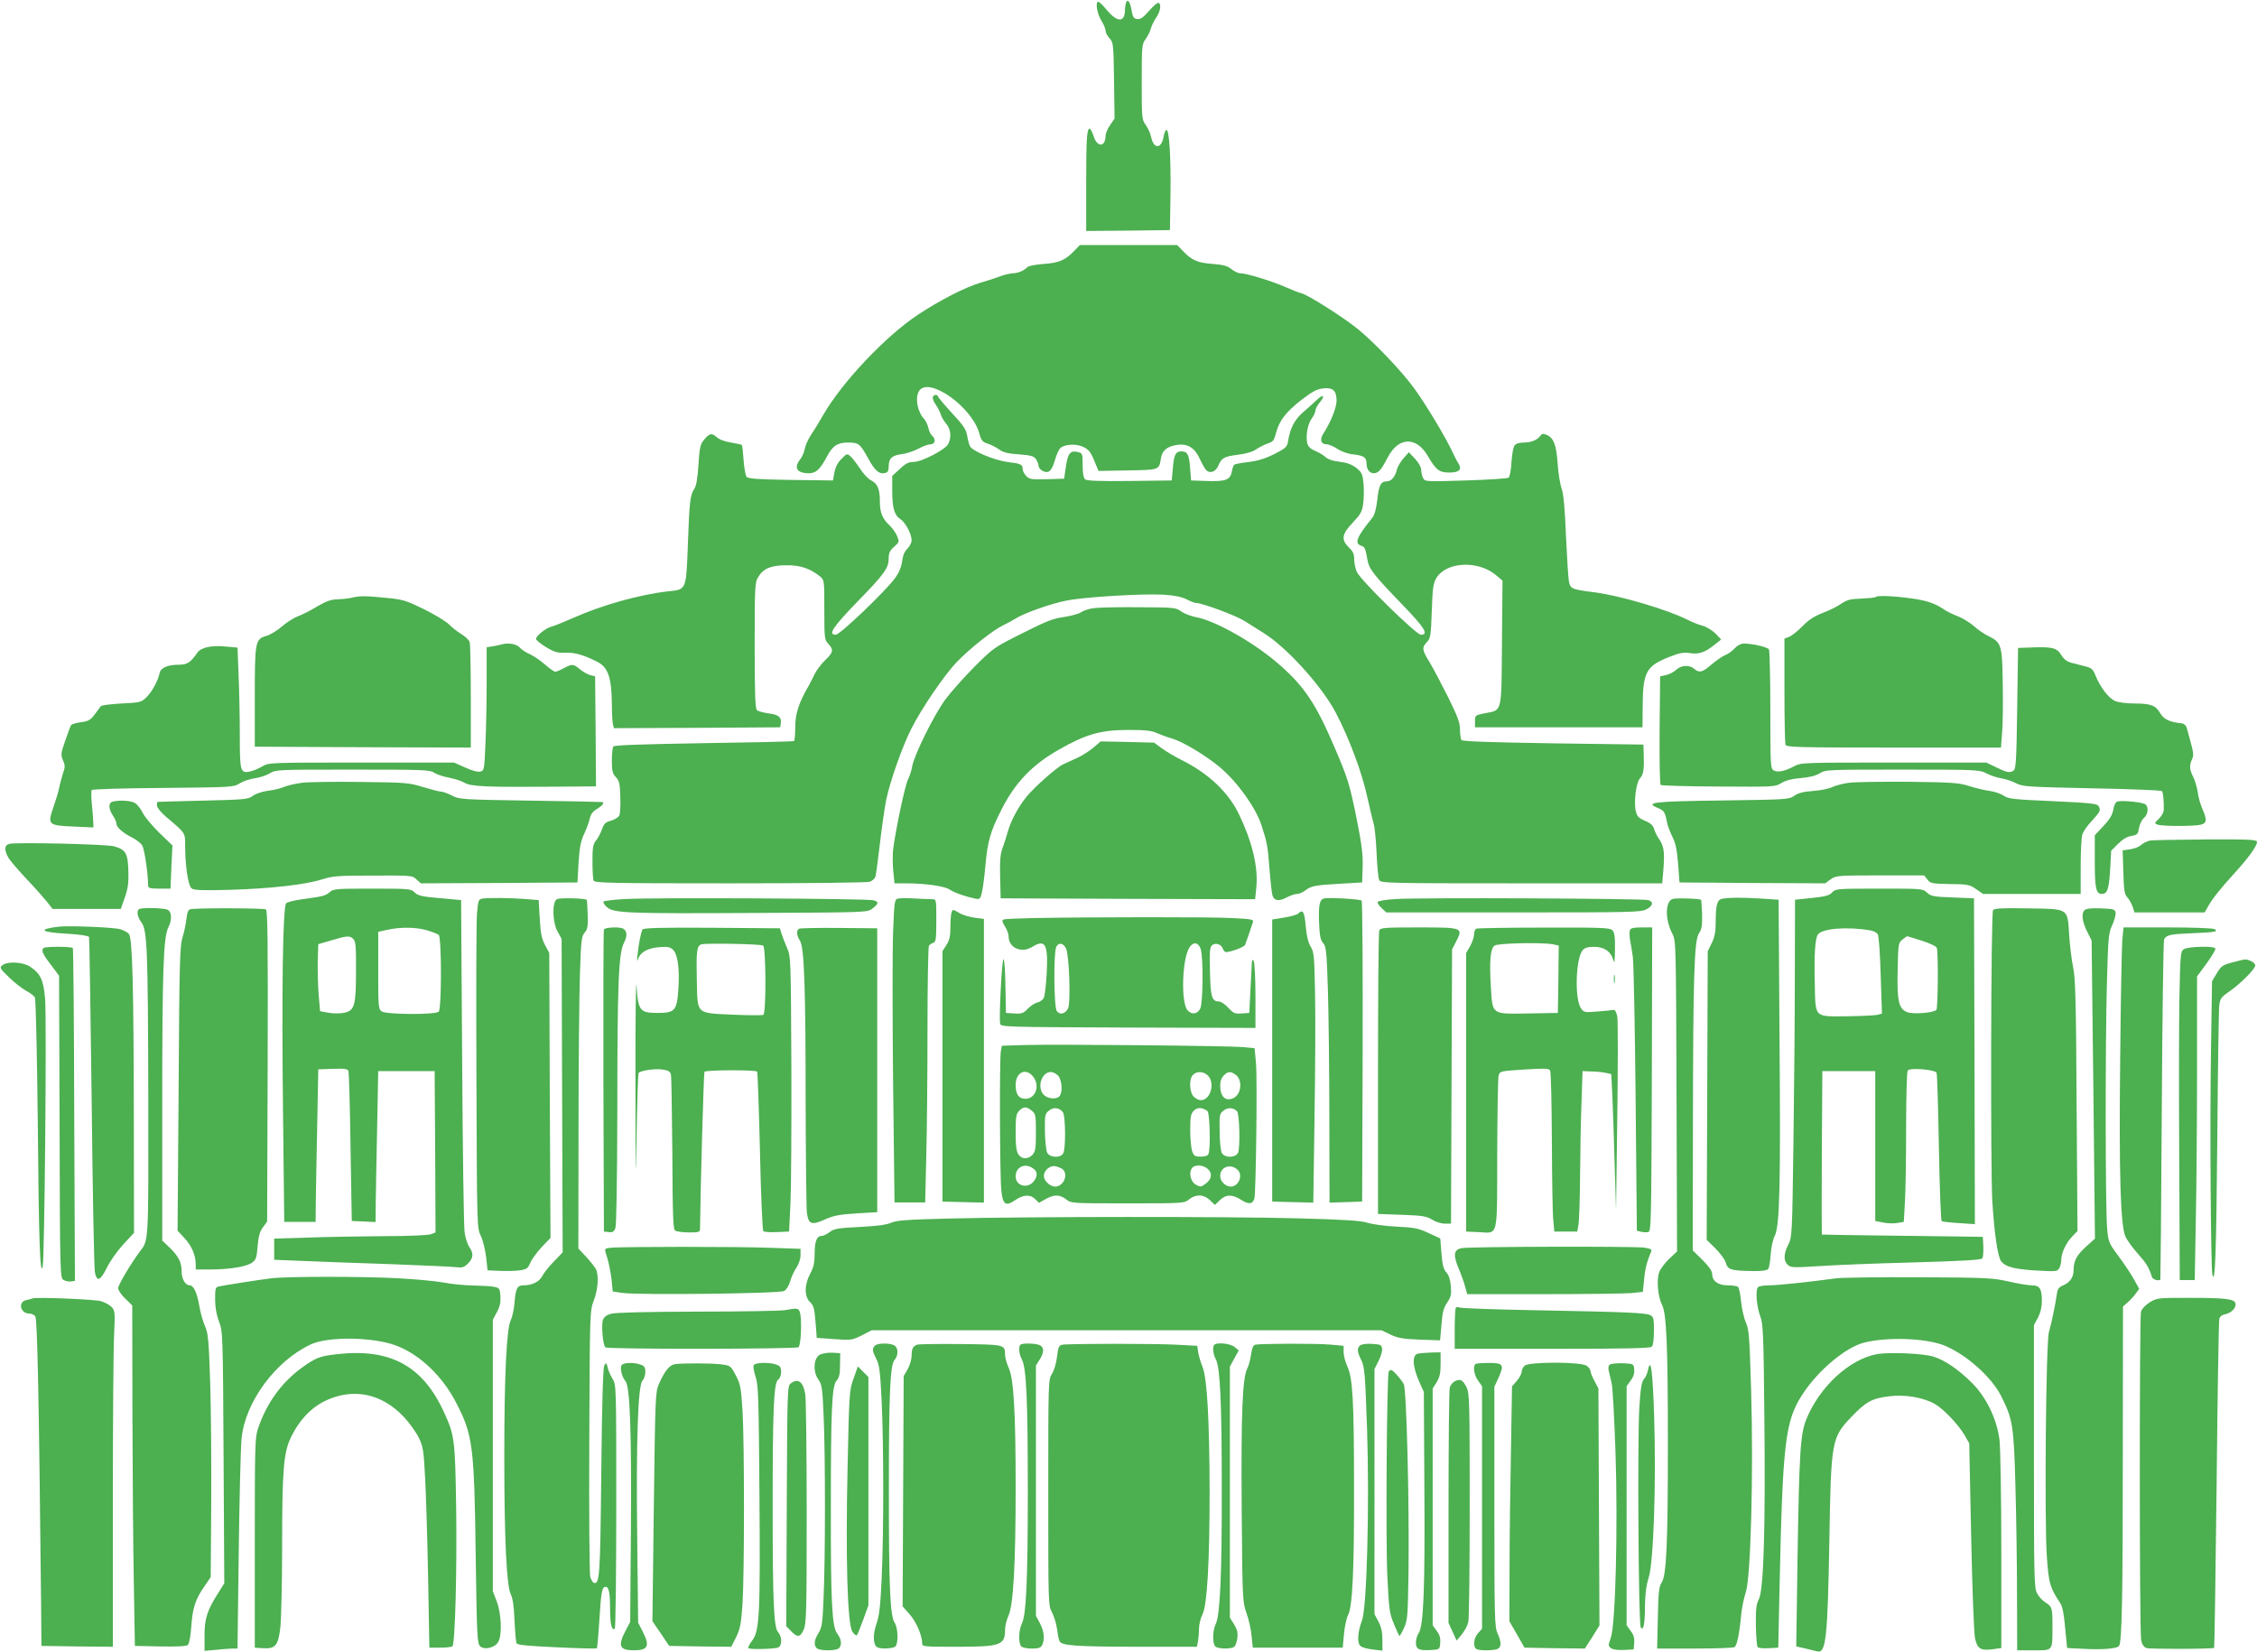 <?xml version="1.0" standalone="no"?>
<!DOCTYPE svg PUBLIC "-//W3C//DTD SVG 20010904//EN"
 "http://www.w3.org/TR/2001/REC-SVG-20010904/DTD/svg10.dtd">
<svg version="1.0" xmlns="http://www.w3.org/2000/svg"
 width="1280pt" height="937pt" viewBox="0 0 1280 937"
 preserveAspectRatio="xMidYMid meet">
<g transform="translate(0,937) scale(0.1,-0.1)"
fill="#4caf50" stroke="none">
<path d="M6386 9355 c-3 -9 -6 -27 -6 -40 0 -72 -42 -74 -100 -5 -23 28 -46
50 -51 50 -18 0 -8 -66 16 -105 14 -22 25 -49 25 -59 0 -11 10 -30 23 -44 21
-23 22 -31 25 -239 l3 -215 -25 -37 c-14 -20 -26 -48 -26 -62 -1 -64 -48 -66
-68 -1 -8 23 -17 42 -22 42 -16 0 -20 -53 -20 -313 l0 -267 238 2 237 3 3 200
c3 216 -7 371 -23 368 -5 -1 -13 -18 -16 -38 -12 -71 -56 -72 -71 -1 -4 20
-18 50 -30 67 -22 30 -23 38 -23 244 0 204 1 215 22 243 12 17 25 43 29 58 4
16 18 45 31 64 24 36 30 74 14 84 -5 4 -29 -17 -54 -45 -34 -39 -50 -50 -68
-47 -19 2 -25 11 -31 47 -9 51 -22 70 -32 46z"/>
<path d="M6094 7949 c-52 -55 -88 -70 -175 -76 -44 -3 -86 -11 -92 -18 -21
-21 -55 -35 -84 -35 -15 -1 -46 -8 -68 -16 -22 -9 -74 -26 -116 -38 -85 -25
-231 -100 -353 -181 -183 -121 -430 -382 -537 -568 -23 -40 -54 -91 -70 -114
-15 -23 -31 -58 -35 -78 -3 -19 -15 -46 -25 -59 -39 -49 -20 -80 48 -80 41 0
63 21 102 93 33 63 60 81 121 81 59 0 68 -7 112 -87 40 -74 65 -95 100 -85 13
3 18 14 18 36 0 46 18 63 73 70 26 3 69 17 95 31 26 14 57 25 69 25 27 0 32
30 9 49 -8 7 -18 27 -21 44 -4 18 -15 41 -25 52 -39 43 -52 124 -26 160 57 78
296 -92 339 -240 12 -44 18 -52 51 -62 20 -7 49 -22 65 -34 21 -15 49 -22 110
-26 68 -5 84 -10 96 -27 8 -11 15 -29 15 -38 0 -10 11 -23 25 -30 34 -15 50 1
69 67 9 29 22 58 31 65 25 21 89 24 127 6 35 -17 45 -30 72 -99 l16 -38 165 3
c182 3 178 2 189 69 7 45 36 68 94 76 59 8 99 -18 127 -81 13 -28 30 -58 38
-65 23 -18 53 -5 67 29 18 43 32 51 112 61 47 6 83 17 101 30 16 11 45 26 65
33 33 11 38 18 49 62 18 68 56 118 145 187 60 46 86 60 121 64 56 7 77 -12 77
-70 0 -40 -34 -123 -76 -188 -21 -33 -12 -59 19 -59 13 0 41 -12 62 -26 23
-15 58 -28 89 -31 62 -7 76 -17 76 -54 0 -35 23 -59 50 -52 23 6 35 22 72 92
61 114 161 116 226 4 46 -79 64 -93 122 -93 57 0 73 17 50 54 -8 11 -20 35
-27 51 -42 92 -162 291 -229 381 -75 100 -219 250 -311 326 -82 67 -285 196
-323 205 -14 3 -54 19 -90 35 -74 33 -221 78 -255 78 -13 0 -36 11 -52 24 -22
18 -44 24 -104 29 -87 6 -119 20 -168 71 l-35 36 -276 0 -276 0 -30 -31z"/>
<path d="M5290 7114 c0 -9 8 -28 19 -42 10 -15 22 -38 26 -52 4 -14 18 -38 31
-53 27 -32 31 -78 11 -116 -17 -32 -150 -101 -196 -101 -28 0 -46 -9 -78 -40
l-43 -39 0 -84 c0 -97 12 -139 46 -161 29 -19 64 -85 64 -120 0 -14 -11 -35
-24 -48 -16 -15 -26 -39 -30 -72 -4 -32 -17 -63 -40 -95 -55 -75 -312 -321
-336 -321 -46 0 -18 42 124 189 154 158 176 189 176 246 0 28 7 43 31 64 30
27 30 29 16 62 -8 19 -27 45 -42 59 -40 37 -55 73 -55 134 0 71 -12 102 -49
121 -17 8 -46 39 -64 68 -19 28 -43 60 -54 69 -19 17 -21 16 -51 -15 -22 -22
-35 -48 -40 -78 l-8 -44 -239 3 c-191 3 -242 7 -251 18 -6 8 -14 50 -17 95 -3
44 -7 83 -10 85 -2 3 -30 9 -62 14 -37 6 -67 18 -82 32 -27 25 -43 20 -77 -25
-15 -20 -20 -49 -25 -135 -5 -75 -12 -117 -23 -134 -24 -36 -28 -68 -37 -317
-10 -261 -7 -254 -113 -265 -160 -18 -375 -78 -538 -151 -52 -23 -107 -45
-122 -49 -31 -7 -88 -52 -88 -70 0 -6 25 -27 56 -46 49 -29 65 -34 113 -32 53
2 105 -14 181 -53 59 -31 79 -90 80 -240 0 -49 3 -100 6 -113 l6 -22 472 2
471 3 3 23 c5 35 -13 49 -70 56 -29 4 -58 12 -65 18 -10 8 -13 90 -13 367 0
335 1 358 20 388 29 49 73 67 160 67 78 1 134 -18 190 -63 25 -20 25 -21 25
-190 0 -162 1 -170 23 -193 31 -34 28 -48 -19 -93 -23 -22 -49 -58 -60 -80
-10 -22 -25 -51 -33 -65 -55 -94 -76 -157 -76 -233 0 -42 -3 -78 -7 -80 -5 -3
-235 -8 -513 -12 -353 -6 -507 -11 -512 -19 -4 -6 -8 -42 -8 -80 0 -59 4 -74
23 -94 19 -20 23 -37 25 -112 2 -49 -1 -96 -6 -106 -6 -10 -27 -23 -48 -29
-30 -8 -39 -17 -50 -48 -7 -21 -22 -50 -34 -64 -17 -22 -20 -40 -20 -119 0
-51 3 -99 6 -108 6 -14 83 -16 774 -16 446 0 779 4 793 9 13 5 27 17 31 27 4
9 15 94 26 188 11 94 27 206 36 250 21 102 90 300 142 402 58 116 190 309 259
380 75 78 206 181 263 208 25 12 56 29 70 38 46 30 204 86 290 102 106 21 436
40 551 33 60 -4 100 -12 128 -26 22 -12 47 -21 55 -21 35 0 227 -72 274 -102
28 -18 77 -49 108 -68 131 -81 329 -300 409 -451 77 -147 149 -339 180 -483
14 -61 29 -127 35 -146 6 -19 14 -96 17 -170 3 -74 10 -143 15 -152 8 -17 57
-18 807 -18 l798 0 7 85 c7 96 2 127 -26 168 -11 15 -23 40 -27 55 -4 16 -19
32 -37 40 -52 23 -58 28 -66 58 -14 47 0 166 23 190 20 21 24 52 21 140 l-2
51 -512 7 c-371 6 -515 11 -520 19 -4 7 -8 33 -8 59 0 39 -13 74 -68 185 -38
76 -85 165 -105 198 -43 70 -44 81 -15 113 21 21 23 36 28 175 4 128 8 157 25
187 55 94 235 104 338 19 l38 -32 -3 -353 c-3 -404 2 -380 -95 -399 -57 -11
-58 -12 -58 -46 l0 -34 475 0 475 0 1 120 c1 193 20 228 151 279 57 23 80 27
116 22 52 -8 85 3 139 46 l39 31 -32 34 c-19 18 -51 38 -73 44 -23 6 -61 21
-86 34 -115 58 -385 138 -530 156 -126 16 -133 19 -142 59 -4 19 -11 136 -17
260 -6 156 -14 238 -24 267 -9 23 -19 86 -23 140 -7 108 -22 148 -61 166 -21
9 -27 8 -37 -4 -18 -25 -52 -39 -94 -39 -24 0 -45 -6 -52 -16 -8 -8 -15 -51
-18 -94 -2 -44 -10 -84 -16 -89 -6 -5 -115 -12 -243 -16 -226 -7 -231 -7 -242
13 -6 12 -11 32 -11 46 0 16 -14 41 -35 64 l-35 37 -31 -35 c-16 -19 -32 -46
-36 -60 -9 -42 -32 -70 -57 -70 -35 0 -46 -20 -55 -105 -7 -55 -15 -85 -30
-104 -87 -107 -101 -143 -62 -156 21 -6 25 -16 36 -80 9 -51 31 -81 192 -248
133 -137 158 -177 111 -177 -26 0 -340 307 -363 356 -8 18 -15 50 -15 71 0 31
-7 46 -30 68 -45 44 -41 75 22 141 44 47 53 62 59 107 4 29 5 79 2 113 -5 55
-9 64 -41 90 -26 20 -52 30 -95 35 -37 4 -66 14 -80 27 -12 11 -39 27 -59 35
-26 11 -39 24 -44 42 -10 42 2 111 25 141 11 15 21 35 21 45 0 9 11 31 25 47
33 40 19 49 -19 12 -17 -16 -52 -48 -78 -70 -47 -42 -71 -88 -83 -162 -5 -33
-12 -39 -77 -73 -50 -25 -94 -39 -145 -45 -41 -5 -78 -12 -83 -15 -4 -3 -11
-21 -14 -40 -9 -47 -35 -57 -145 -53 l-86 3 -6 73 c-5 73 -15 92 -49 92 -32 0
-42 -18 -48 -91 l-7 -74 -239 -3 c-167 -2 -243 1 -252 9 -9 8 -14 34 -14 80 0
66 -1 69 -27 75 -42 11 -57 -6 -68 -82 l-10 -69 -97 -3 c-87 -2 -99 -1 -118
18 -11 11 -20 29 -20 39 0 27 -11 32 -88 41 -73 10 -197 61 -211 89 -5 9 -12
36 -16 60 -6 36 -21 58 -86 128 -43 47 -79 89 -79 94 0 5 -7 9 -15 9 -8 0 -15
-7 -15 -16z"/>
<path d="M1995 5980 c-16 -4 -52 -8 -79 -9 -39 -1 -65 -10 -118 -41 -37 -23
-86 -47 -108 -55 -22 -8 -63 -34 -90 -57 -27 -24 -67 -48 -87 -54 -66 -18 -68
-31 -68 -349 l0 -280 613 -3 612 -2 0 287 c0 159 -3 298 -6 310 -3 12 -25 33
-48 47 -22 13 -54 38 -70 55 -16 16 -79 55 -140 85 -102 50 -120 56 -215 65
-114 12 -152 12 -196 1z"/>
<path d="M10637 5984 c-3 -4 -39 -7 -80 -9 -61 -2 -80 -6 -113 -28 -21 -15
-69 -39 -106 -53 -49 -19 -80 -39 -114 -74 -26 -27 -60 -54 -75 -61 l-29 -11
0 -293 c0 -162 3 -300 6 -309 6 -14 69 -16 614 -16 l608 0 7 93 c4 50 5 176 3
279 -3 211 -8 225 -84 262 -21 10 -58 35 -81 56 -23 20 -64 45 -90 55 -27 10
-59 26 -73 35 -56 38 -98 53 -189 66 -102 14 -194 18 -204 8z"/>
<path d="M6205 5921 c-27 -3 -61 -14 -75 -24 -14 -9 -58 -21 -99 -27 -60 -8
-101 -25 -234 -92 -158 -79 -164 -83 -268 -187 -58 -58 -133 -142 -166 -186
-64 -85 -180 -320 -190 -383 -3 -20 -14 -53 -23 -72 -18 -34 -72 -294 -85
-399 -3 -29 -3 -84 1 -122 l7 -69 71 0 c113 -1 213 -16 243 -36 27 -18 88 -39
145 -51 24 -5 28 -1 36 33 6 22 15 93 21 160 12 132 28 189 89 309 78 156 176
258 330 345 153 87 237 110 392 110 99 0 132 -4 164 -19 23 -10 59 -23 81 -29
62 -18 193 -96 275 -165 99 -84 201 -227 234 -327 33 -103 35 -113 46 -253 5
-67 13 -132 16 -144 9 -32 37 -37 81 -13 21 11 47 20 59 20 12 0 33 9 47 20
32 25 54 30 202 38 l120 7 3 88 c2 70 -5 126 -33 268 -41 202 -50 232 -128
414 -105 245 -171 343 -312 466 -142 124 -360 248 -473 269 -28 5 -66 20 -83
32 -29 22 -39 23 -237 24 -114 1 -229 -1 -257 -5z"/>
<path d="M2845 5715 c-5 -2 -27 -6 -47 -10 l-38 -6 0 -198 c0 -109 -3 -266 -7
-350 -6 -147 -7 -152 -29 -157 -14 -4 -47 5 -86 23 l-63 28 -525 0 c-519 0
-525 0 -561 -21 -20 -12 -51 -25 -68 -29 -58 -13 -61 -3 -61 204 0 102 -3 256
-7 342 l-6 156 -66 6 c-81 8 -141 -5 -161 -34 -39 -56 -58 -69 -103 -69 -66 0
-106 -17 -112 -48 -9 -44 -44 -108 -76 -138 -28 -27 -36 -29 -139 -34 -60 -3
-113 -10 -118 -15 -4 -6 -20 -27 -35 -47 -24 -32 -35 -38 -77 -44 -28 -4 -53
-11 -57 -17 -4 -6 -19 -46 -33 -88 -25 -71 -26 -80 -13 -111 13 -29 13 -39 -1
-78 -8 -25 -17 -61 -21 -80 -3 -19 -18 -68 -32 -108 -35 -100 -30 -104 117
-110 l110 -5 -1 29 c0 16 -4 62 -8 102 -4 40 -4 76 -1 81 3 5 185 11 405 12
394 4 400 4 436 27 20 12 58 25 85 28 27 4 65 16 84 28 34 21 44 21 470 21
402 0 438 -1 463 -18 15 -10 53 -22 85 -28 31 -6 71 -19 87 -29 36 -21 127
-25 498 -22 l247 2 -2 312 -3 312 -28 7 c-15 4 -41 19 -58 33 -37 31 -44 32
-92 6 -20 -11 -42 -20 -48 -20 -6 0 -32 18 -57 40 -25 22 -64 49 -86 59 -23
10 -50 28 -60 40 -18 19 -67 27 -101 16z"/>
<path d="M9839 5694 c-13 -15 -38 -33 -56 -40 -17 -7 -52 -32 -78 -54 -51 -44
-69 -48 -97 -23 -26 23 -74 21 -102 -6 -14 -13 -40 -26 -58 -30 l-33 -7 -3
-304 c-1 -167 1 -307 6 -312 4 -4 152 -8 328 -9 316 -2 321 -2 357 20 25 15
59 24 109 28 49 4 85 13 108 27 34 21 44 21 470 21 423 0 436 -1 475 -21 22
-12 60 -24 83 -28 24 -4 63 -16 85 -28 40 -20 62 -21 431 -29 214 -4 392 -11
397 -16 7 -8 12 -62 10 -110 -1 -12 -13 -33 -28 -47 -25 -24 -26 -26 -7 -33
25 -10 211 -10 247 0 33 9 34 28 7 90 -11 25 -23 67 -26 94 -4 26 -15 65 -25
85 -22 43 -24 67 -7 103 11 25 10 32 -30 175 -5 17 -15 26 -32 28 -65 6 -99
23 -119 57 -26 45 -54 55 -147 55 -41 0 -90 6 -108 14 -37 15 -85 78 -112 145
-13 34 -22 42 -55 51 -21 5 -57 15 -78 20 -28 7 -46 20 -61 45 -25 41 -51 47
-165 43 l-80 -3 -5 -343 c-4 -290 -7 -344 -20 -352 -23 -15 -39 -12 -99 18
l-56 27 -525 0 c-513 0 -526 0 -565 -21 -55 -29 -92 -36 -115 -24 -19 10 -20
22 -20 343 0 183 -4 338 -8 344 -8 13 -94 33 -142 33 -16 0 -36 -10 -51 -26z"/>
<path d="M6200 5129 c-24 -20 -66 -47 -94 -59 -28 -13 -62 -28 -75 -34 -39
-18 -168 -133 -212 -188 -48 -61 -86 -133 -104 -197 -7 -25 -20 -66 -29 -90
-13 -33 -16 -72 -14 -165 l3 -121 721 -3 722 -2 7 67 c11 116 -23 258 -99 416
-60 124 -173 231 -326 307 -36 18 -85 47 -110 65 l-45 33 -152 4 -151 3 -42
-36z"/>
<path d="M1710 4930 c-36 -5 -81 -15 -101 -24 -20 -8 -60 -18 -90 -21 -30 -4
-67 -16 -84 -28 -28 -21 -45 -22 -285 -28 -140 -3 -256 -7 -257 -7 -2 -1 -3
-11 -3 -21 0 -11 22 -38 51 -63 114 -97 109 -88 109 -170 1 -116 17 -221 37
-237 14 -10 58 -12 213 -8 233 7 429 29 525 59 63 20 93 22 292 22 217 1 222
1 245 -22 l25 -22 444 2 444 3 6 111 c6 88 12 122 32 165 14 30 28 69 32 87 5
24 17 40 41 54 28 17 42 34 32 39 -2 1 -185 5 -408 8 -392 6 -406 7 -447 29
-23 12 -51 22 -61 22 -10 0 -56 12 -103 26 -80 25 -96 26 -354 29 -148 2 -299
0 -335 -5z"/>
<path d="M10483 4930 c-34 -5 -75 -16 -92 -24 -17 -9 -65 -19 -108 -22 -57 -4
-86 -12 -108 -28 -29 -20 -41 -21 -407 -26 -394 -5 -443 -11 -365 -43 35 -15
40 -22 52 -86 4 -18 18 -54 31 -80 17 -35 25 -72 31 -151 l8 -105 413 -3 413
-2 30 22 c30 22 37 23 281 23 l250 0 19 -24 c18 -22 26 -23 127 -25 101 -1
111 -3 148 -28 l40 -28 277 0 277 0 0 153 c0 83 4 166 9 182 4 17 29 53 55 80
48 52 52 61 36 85 -7 12 -58 17 -258 26 -224 10 -252 13 -278 31 -16 11 -51
23 -79 27 -27 3 -79 16 -115 27 -59 19 -92 22 -345 25 -154 1 -308 -1 -342 -6z"/>
<path d="M638 4823 c-24 -6 -23 -41 2 -78 11 -16 20 -37 20 -46 0 -20 35 -52
87 -78 24 -12 50 -32 59 -45 13 -21 33 -153 34 -228 0 -15 10 -18 64 -18 l63
0 5 123 6 122 -73 70 c-40 39 -82 89 -94 112 -11 23 -31 49 -43 57 -21 15 -90
20 -130 9z"/>
<path d="M12008 4824 c-10 -3 -19 -21 -23 -46 -6 -31 -20 -55 -56 -93 l-49
-52 0 -147 c0 -152 7 -186 39 -186 32 0 41 24 48 136 l6 109 39 39 c26 26 51
41 76 45 34 6 37 10 43 46 4 21 16 46 28 56 23 19 28 61 8 77 -14 12 -132 24
-159 16z"/>
<path d="M12195 4603 c-16 -3 -40 -14 -52 -25 -11 -11 -40 -22 -63 -25 l-42
-6 4 -122 c3 -106 6 -126 23 -145 11 -12 24 -36 30 -53 l10 -32 199 0 199 0
20 35 c23 42 71 102 155 194 73 80 122 148 122 170 0 14 -32 16 -287 15 -159
-1 -301 -4 -318 -6z"/>
<path d="M53 4584 c-29 -7 -30 -37 -4 -81 11 -17 57 -71 103 -120 46 -48 97
-106 115 -128 l31 -40 194 0 193 0 23 65 c18 52 22 83 20 151 -3 100 -15 120
-81 139 -42 12 -549 24 -594 14z"/>
<path d="M1871 4311 c-25 -22 -39 -25 -156 -41 -44 -6 -85 -16 -92 -23 -19
-20 -26 -489 -18 -1179 l7 -628 89 0 89 0 1 113 c1 61 4 256 8 432 l6 320 83
3 c65 2 83 0 88 -12 3 -8 9 -203 12 -433 l7 -418 68 -3 67 -3 1 113 c1 62 4
255 8 428 l6 315 160 0 160 0 3 -458 2 -457 -26 -10 c-14 -6 -132 -11 -262
-11 -130 -1 -325 -4 -432 -8 l-195 -6 0 -60 0 -60 170 -7 c94 -4 316 -12 495
-18 179 -7 344 -14 367 -17 35 -4 46 -1 67 21 31 30 33 58 7 94 -10 15 -22 52
-26 82 -5 30 -11 467 -14 970 l-6 915 -121 11 c-102 9 -124 14 -142 32 -21 21
-30 22 -240 22 -202 0 -221 -1 -241 -19z m550 -217 c30 -9 60 -21 67 -26 17
-15 17 -419 0 -436 -18 -18 -298 -17 -324 2 -18 13 -19 28 -19 233 l0 218 50
11 c73 17 163 16 226 -2z m-417 -50 c13 -13 16 -43 15 -177 0 -201 -8 -228
-66 -241 -24 -5 -62 -5 -90 0 l-48 9 -8 95 c-4 52 -6 138 -5 190 l3 95 75 22
c91 27 104 27 124 7z"/>
<path d="M10391 4309 c-16 -18 -39 -24 -116 -32 l-95 -10 -1 -426 c0 -234 -4
-665 -8 -957 -7 -519 -8 -531 -29 -573 -27 -51 -28 -92 -3 -115 17 -16 33 -16
177 -7 88 6 330 16 539 21 273 8 382 14 387 23 5 7 7 37 6 67 l-3 55 -455 6
c-250 3 -456 6 -458 7 -1 1 -1 210 0 465 l3 462 150 0 150 0 0 -425 0 -425 46
-9 c25 -5 62 -6 81 -2 l35 6 6 107 c4 58 7 248 7 422 0 174 4 322 9 329 11 18
157 6 164 -13 3 -6 9 -197 13 -424 4 -226 11 -414 16 -417 4 -3 49 -8 98 -11
l90 -6 -2 924 -3 924 -122 5 c-108 4 -124 7 -145 28 -24 22 -29 22 -271 22
-239 0 -247 -1 -266 -21z m217 -216 c18 -3 37 -13 42 -23 5 -10 13 -115 16
-234 l7 -215 -27 -7 c-15 -3 -92 -7 -171 -8 -190 -1 -179 -13 -183 192 -4 159
2 246 17 271 22 35 168 47 299 24z m290 -58 c45 -14 83 -32 86 -41 9 -23 7
-337 -2 -351 -11 -17 -131 -27 -165 -14 -49 19 -59 62 -55 238 3 149 4 156 27
174 13 10 25 19 27 19 1 0 39 -11 82 -25z"/>
<path d="M2733 4273 c-19 -4 -22 -13 -28 -86 -4 -45 -5 -464 -3 -932 3 -849 3
-850 25 -895 12 -25 25 -79 30 -120 l8 -75 70 -3 c39 -2 89 0 113 3 38 6 46
11 59 42 8 20 37 59 64 89 l51 53 -4 808 -3 808 -24 45 c-19 36 -25 66 -30
150 l-6 105 -75 6 c-86 7 -215 8 -247 2z"/>
<path d="M3158 4270 c-28 -17 -25 -133 5 -185 l22 -40 3 -889 3 -889 -49 -51
c-28 -28 -57 -65 -66 -82 -16 -33 -57 -54 -107 -54 -36 0 -45 -18 -51 -100 -3
-36 -13 -80 -21 -97 -24 -46 -37 -310 -37 -773 0 -472 13 -737 37 -783 11 -22
18 -68 21 -149 3 -64 8 -122 12 -129 6 -9 71 -15 229 -22 122 -6 223 -8 226
-6 2 3 9 75 14 160 10 161 15 189 36 189 18 0 25 -33 25 -130 0 -83 11 -123
27 -106 4 4 8 317 8 694 0 682 0 687 -21 722 -12 19 -25 48 -28 65 -7 28 -8
28 -19 10 -7 -14 -13 -202 -17 -605 -6 -593 -9 -639 -43 -627 -6 2 -15 18 -20
36 -4 18 -7 365 -5 770 3 735 3 736 26 796 24 64 29 143 11 178 -7 12 -31 43
-55 69 l-44 47 1 673 c0 370 4 768 8 885 6 190 9 214 27 234 16 18 19 34 17
101 -1 45 -4 82 -5 84 -10 10 -155 13 -170 4z"/>
<path d="M3548 4271 c-64 -3 -120 -10 -125 -14 -4 -5 4 -19 19 -32 40 -34 109
-37 835 -33 630 3 642 3 669 24 38 28 40 40 7 48 -37 10 -1253 16 -1405 7z"/>
<path d="M5094 4274 c-21 -5 -22 -13 -29 -187 -4 -99 -4 -486 0 -859 l8 -678
87 0 87 0 6 257 c4 141 7 466 7 722 0 256 4 471 8 477 4 6 15 13 25 17 15 6
17 21 17 127 0 119 0 120 -23 120 -13 0 -57 2 -98 4 -41 3 -84 2 -95 0z"/>
<path d="M7508 4274 c-25 -7 -31 -39 -27 -143 3 -70 8 -93 23 -110 17 -19 20
-46 27 -269 4 -136 8 -462 8 -725 l1 -478 93 3 92 3 3 849 c1 468 -1 853 -6
858 -9 9 -190 19 -214 12z"/>
<path d="M7916 4271 c-56 -3 -101 -11 -103 -17 -2 -5 8 -21 23 -35 l26 -24
721 0 c673 0 724 1 755 18 37 20 41 42 10 52 -28 9 -1292 15 -1432 6z"/>
<path d="M9484 4271 c-41 -18 -41 -117 0 -196 21 -40 21 -48 24 -921 l3 -882
-45 -42 c-25 -24 -51 -58 -57 -78 -15 -45 -6 -139 17 -183 25 -48 33 -230 33
-789 0 -564 -8 -744 -35 -785 -16 -25 -19 -53 -22 -202 l-4 -173 213 0 c118 0
220 4 226 8 14 9 28 77 38 187 4 39 16 95 26 125 28 81 44 680 30 1145 -9 304
-12 345 -30 385 -11 25 -23 79 -27 120 -4 41 -12 78 -18 82 -6 4 -32 8 -58 8
-55 0 -88 25 -88 65 0 16 -18 42 -55 79 l-55 54 1 694 c1 854 7 1064 34 1104
16 23 19 44 18 108 -2 43 -4 80 -5 82 -9 8 -146 12 -164 5z"/>
<path d="M9769 4273 c-31 -5 -39 -34 -39 -143 0 -47 -7 -78 -23 -110 l-22 -45
-3 -818 -3 -819 50 -49 c28 -28 54 -64 59 -82 10 -38 29 -44 148 -46 55 -1 85
3 92 12 5 6 12 44 14 83 3 40 13 86 23 105 28 53 34 278 27 1135 l-5 771 -105
7 c-108 6 -167 6 -213 -1z"/>
<path d="M787 4213 c-13 -13 -7 -44 14 -73 34 -45 38 -142 40 -995 1 -841 3
-805 -49 -875 -49 -65 -122 -188 -122 -206 0 -11 18 -38 40 -59 l40 -39 1
-611 c1 -335 4 -770 8 -965 l6 -355 144 -3 c92 -2 148 1 156 8 8 7 16 48 20
108 8 105 23 152 77 229 l33 48 3 415 c1 228 -1 539 -6 690 -8 245 -12 280
-30 320 -11 25 -26 77 -32 115 -13 74 -32 115 -54 115 -25 0 -46 36 -46 79 0
52 -17 85 -69 136 l-41 39 0 756 c0 777 7 965 34 1019 22 42 21 88 -3 101 -22
11 -154 14 -164 3z"/>
<path d="M1079 4213 c-12 -3 -18 -20 -22 -56 -3 -29 -13 -77 -23 -107 -14 -49
-17 -147 -21 -858 l-6 -802 41 -44 c40 -44 62 -96 62 -148 l0 -28 83 0 c108 0
206 16 237 39 22 16 26 28 31 93 5 57 12 83 30 107 l24 33 3 881 c2 704 0 882
-10 889 -13 8 -399 9 -429 1z"/>
<path d="M11303 4208 c-12 -19 -15 -1462 -4 -1653 12 -188 31 -316 51 -340 26
-31 73 -43 197 -51 116 -6 121 -6 132 14 6 11 11 32 11 47 0 38 27 96 62 132
l30 31 -5 714 c-3 594 -7 725 -20 783 -8 39 -18 118 -22 178 -10 159 1 151
-233 155 -148 3 -192 0 -199 -10z"/>
<path d="M11822 4208 c-19 -19 -14 -64 14 -120 l26 -52 10 -845 9 -846 -50
-45 c-53 -48 -71 -81 -71 -133 0 -41 -21 -71 -59 -87 -24 -10 -32 -20 -36 -49
-8 -59 -32 -173 -45 -216 -17 -55 -26 -1065 -12 -1271 11 -156 17 -177 76
-266 13 -19 21 -62 28 -141 l11 -114 102 -5 c97 -5 178 1 192 16 17 16 22 276
22 1069 l1 857 26 23 c14 12 35 34 46 50 l20 27 -32 58 c-18 31 -57 90 -88
131 -53 72 -55 77 -62 155 -10 111 -11 1059 -1 1396 7 255 9 278 30 323 12 27
21 58 19 70 -3 20 -10 22 -83 25 -54 2 -84 -1 -93 -10z"/>
<path d="M5396 4194 c-3 -9 -6 -46 -6 -82 0 -52 -5 -75 -23 -102 l-22 -35 0
-710 0 -710 118 -3 117 -3 0 805 0 804 -52 7 c-29 4 -68 15 -86 26 -40 23 -38
23 -46 3z"/>
<path d="M7363 4189 c-7 -7 -42 -17 -80 -23 l-68 -11 0 -800 0 -800 116 -3
117 -3 7 478 c4 263 6 582 3 709 -4 211 -6 234 -25 265 -14 23 -23 61 -28 117
-7 81 -16 97 -42 71z"/>
<path d="M5855 4163 c-82 -2 -156 -5 -163 -8 -11 -4 -9 -13 7 -39 12 -18 21
-44 21 -57 0 -65 73 -97 133 -60 76 47 92 17 83 -153 -4 -65 -11 -127 -17
-137 -5 -10 -22 -22 -37 -25 -15 -4 -39 -20 -54 -36 -24 -25 -34 -29 -75 -26
l-48 3 -3 153 c-1 83 -6 152 -11 152 -9 0 -26 -330 -19 -365 3 -20 18 -20 726
-23 l722 -2 0 182 c0 101 -5 190 -10 198 -7 11 -10 7 -11 -20 -1 -19 -4 -89
-8 -155 l-6 -120 -43 -3 c-39 -3 -47 1 -76 32 -18 20 -42 36 -53 36 -40 0 -48
25 -51 170 -3 113 -1 138 12 149 19 16 53 6 61 -20 4 -10 12 -19 18 -19 29 1
102 28 108 41 5 12 31 86 45 130 5 14 -11 17 -117 22 -114 7 -799 6 -1134 0z
m191 -173 c18 -39 27 -310 11 -340 -16 -31 -47 -38 -64 -14 -16 23 -19 335 -2
365 13 26 41 20 55 -11z m763 -1 c16 -45 14 -307 -2 -339 -16 -32 -48 -37 -72
-10 -39 43 -31 294 11 357 21 33 50 29 63 -8z"/>
<path d="M330 4114 c-121 -15 -98 -32 54 -40 71 -4 119 -12 121 -18 2 -6 9
-427 15 -936 5 -509 14 -943 18 -965 11 -58 31 -50 68 25 17 36 59 95 93 132
l61 66 -1 644 c-1 755 -8 1028 -28 1051 -7 9 -30 21 -50 27 -39 11 -294 21
-351 14z"/>
<path d="M3425 4098 c-3 -7 -4 -395 -3 -863 l3 -850 27 -3 c22 -3 30 2 38 23
6 16 10 264 11 663 0 726 7 897 38 955 19 38 18 65 -3 79 -19 13 -106 9 -111
-4z"/>
<path d="M3644 4098 c-9 -14 -22 -82 -29 -148 -3 -29 -2 -36 3 -21 12 40 55
64 121 69 49 4 62 1 79 -16 26 -26 37 -107 29 -225 -8 -119 -20 -132 -117
-132 -101 0 -111 12 -120 152 -4 59 -7 -193 -6 -562 0 -528 2 -593 6 -303 3
201 8 369 12 373 14 14 93 25 135 19 33 -5 44 -11 48 -28 3 -11 6 -214 8 -449
2 -367 4 -429 17 -437 8 -5 43 -10 78 -10 58 0 62 2 62 23 2 216 21 881 25
888 8 11 292 12 299 1 3 -5 10 -208 16 -452 5 -244 14 -448 19 -453 4 -4 39
-7 77 -5 l69 3 8 160 c4 88 6 439 5 780 -3 611 -3 621 -25 670 -12 28 -26 64
-31 80 l-9 30 -386 3 c-296 2 -387 -1 -393 -10z m684 -91 c16 -11 18 -382 1
-393 -6 -3 -82 -3 -170 1 -215 10 -203 -1 -207 195 -4 168 0 196 26 204 28 8
336 2 350 -7z"/>
<path d="M4533 4103 c-18 -7 -16 -39 4 -69 24 -37 32 -261 32 -929 1 -308 4
-584 7 -612 9 -68 26 -74 105 -38 48 21 81 27 177 33 l117 7 0 805 0 805 -215
2 c-118 1 -221 -1 -227 -4z"/>
<path d="M7822 4093 c-4 -10 -7 -376 -7 -813 l0 -795 135 -5 c117 -4 140 -8
171 -27 20 -13 52 -23 72 -23 l36 0 3 778 3 777 24 47 c39 77 37 78 -216 78
-194 0 -214 -2 -221 -17z"/>
<path d="M8373 4103 c-7 -2 -13 -17 -13 -31 0 -15 -10 -45 -22 -67 l-23 -40 0
-790 0 -790 67 -3 c118 -5 108 -46 109 441 1 232 4 433 8 447 7 25 9 25 145
34 114 7 139 7 147 -5 5 -8 9 -187 10 -399 1 -212 4 -414 8 -450 l6 -65 65 0
65 0 7 40 c4 22 8 146 9 275 1 129 4 316 8 415 l6 180 50 -2 c28 0 64 -4 82
-8 l31 -7 6 -121 c3 -67 9 -241 13 -387 l8 -265 7 530 c4 292 4 548 0 570 -6
27 -13 39 -23 37 -8 -2 -48 -6 -90 -9 -74 -6 -77 -5 -94 20 -36 55 -28 285 11
328 12 14 31 19 64 19 57 0 95 -26 109 -73 7 -26 9 -14 10 60 1 71 -3 95 -15
107 -13 14 -62 16 -387 15 -205 0 -378 -3 -384 -6z m436 -89 l31 -7 -2 -191
-3 -191 -167 -3 c-212 -3 -203 -10 -213 152 -9 148 -3 215 21 233 19 14 271
19 333 7z"/>
<path d="M9244 4095 c-4 -8 -3 -32 0 -53 4 -20 11 -64 16 -97 5 -33 12 -396
16 -808 l7 -747 23 -6 c12 -3 31 -4 41 -2 17 3 18 39 21 866 l2 862 -60 0
c-45 0 -62 -4 -66 -15z"/>
<path d="M12036 4038 c-3 -40 -9 -347 -12 -683 -7 -640 2 -932 29 -996 8 -20
39 -63 69 -97 50 -56 64 -78 82 -134 4 -15 40 -26 48 -15 1 1 5 432 8 957 3
525 9 963 13 972 13 25 33 30 157 35 131 5 152 9 130 23 -8 6 -128 10 -266 10
l-251 0 -7 -72z"/>
<path d="M247 3993 c-14 -13 -6 -33 41 -94 l47 -63 3 -858 c2 -850 3 -858 23
-868 11 -6 30 -10 42 -8 l22 3 -4 940 c-1 517 -5 943 -8 948 -5 9 -157 10
-166 0z"/>
<path d="M12384 3986 c-18 -13 -19 -32 -24 -273 -3 -142 -3 -561 -1 -930 l3
-673 43 0 42 0 6 338 c4 185 7 573 7 860 l0 524 55 75 c30 41 52 79 49 84 -9
15 -158 11 -180 -5z"/>
<path d="M12662 3912 c-57 -15 -65 -21 -90 -62 l-27 -45 -6 -390 c-7 -433 -1
-1236 8 -1275 16 -61 22 124 28 785 3 385 8 719 11 743 5 38 11 47 52 75 65
44 152 131 152 151 0 9 -12 21 -26 26 -30 12 -23 12 -102 -8z"/>
<path d="M14 3896 c-18 -14 -16 -17 38 -70 31 -30 75 -64 97 -76 22 -11 44
-28 49 -38 5 -9 12 -318 16 -687 6 -701 13 -894 28 -840 11 39 23 1390 14
1517 -9 109 -25 145 -85 185 -40 27 -126 32 -157 9z"/>
<path d="M9153 3815 c0 -22 2 -30 4 -17 2 12 2 30 0 40 -3 9 -5 -1 -4 -23z"/>
<path d="M5814 3443 l-132 -4 -6 -31 c-8 -40 -6 -715 3 -792 8 -78 25 -90 78
-53 47 32 86 34 114 6 l21 -21 38 21 c48 27 80 27 116 -1 28 -23 32 -23 349
-23 317 0 321 0 349 23 39 30 83 29 118 -5 l28 -27 28 27 c35 34 71 34 121 2
42 -28 66 -25 75 8 9 40 17 680 9 767 l-8 85 -65 6 c-79 8 -1054 17 -1236 12z
m45 -179 c41 -52 14 -126 -44 -126 -37 0 -55 25 -55 78 0 73 58 100 99 48z
m141 6 c23 -23 28 -98 8 -118 -19 -19 -66 -14 -88 8 -41 41 -14 130 40 130 11
0 29 -9 40 -20z m850 0 c43 -43 15 -140 -40 -140 -11 0 -29 9 -40 20 -25 25
-28 101 -4 124 21 22 60 20 84 -4z m157 5 c41 -29 34 -112 -12 -133 -45 -21
-75 8 -75 72 0 23 7 43 20 56 24 24 38 25 67 5z m-1156 -204 c22 -18 24 -26
24 -124 0 -89 -3 -108 -19 -126 -25 -27 -61 -27 -80 1 -12 17 -16 48 -16 125
0 90 3 106 20 123 25 25 41 25 71 1z m177 -9 c15 -20 17 -205 2 -233 -15 -28
-75 -26 -91 3 -6 11 -12 66 -13 120 -1 94 0 101 23 119 26 21 58 18 79 -9z
m820 6 c13 -11 18 -211 6 -242 -4 -11 -19 -16 -44 -16 -34 0 -39 4 -49 31 -6
18 -11 72 -11 120 0 76 3 92 21 110 20 20 48 19 77 -3z m167 0 c15 -13 19
-211 6 -237 -16 -29 -76 -29 -92 0 -6 12 -12 66 -12 121 -2 94 -1 101 22 119
24 19 54 18 76 -3z m-1157 -324 c26 -18 28 -41 7 -71 -34 -48 -105 -31 -105
25 0 53 52 78 98 46z m168 -5 c35 -29 6 -99 -42 -99 -29 0 -64 33 -64 60 0 33
37 63 68 55 15 -4 32 -11 38 -16z m825 0 c26 -26 21 -57 -14 -83 -26 -19 -30
-19 -55 -5 -30 16 -42 70 -21 95 17 21 66 17 90 -7z m168 -4 c32 -31 6 -95
-39 -95 -30 0 -60 30 -60 60 0 52 59 73 99 35z"/>
<path d="M5389 2459 c-244 -6 -303 -10 -335 -24 -27 -12 -83 -19 -180 -24
-124 -6 -144 -10 -169 -29 -15 -12 -36 -22 -46 -22 -27 0 -39 -31 -39 -103 0
-49 -6 -75 -25 -111 -34 -63 -34 -130 -1 -161 20 -19 25 -35 31 -112 l7 -91
99 -7 c96 -7 101 -6 156 21 l56 29 1446 0 1446 0 50 -24 c42 -20 70 -25 166
-29 l116 -4 8 88 c5 71 12 96 32 126 22 32 25 46 21 93 -3 37 -11 62 -25 78
-16 17 -23 41 -28 107 l-7 86 -67 31 c-58 27 -80 31 -181 36 -63 3 -137 13
-165 22 -39 12 -127 18 -395 25 -396 11 -1534 10 -1971 -1z"/>
<path d="M3463 2293 c-38 -5 -37 -1 -18 -61 8 -26 18 -78 23 -117 l7 -70 55
-8 c92 -13 891 -4 917 11 13 7 27 30 34 54 6 23 22 58 35 77 14 21 24 50 24
72 l0 36 -172 6 c-181 7 -849 7 -905 0z"/>
<path d="M8290 2291 c-46 -8 -50 -38 -17 -117 14 -33 30 -78 36 -101 l12 -43
432 0 c238 0 462 3 498 6 l66 7 7 68 c5 61 16 104 40 160 6 13 -2 17 -40 23
-59 8 -987 6 -1034 -3z"/>
<path d="M1540 2120 c-54 -6 -253 -37 -297 -46 -21 -4 -23 -10 -23 -72 0 -45
7 -88 22 -127 22 -59 22 -68 26 -773 l4 -712 -30 -48 c-66 -102 -82 -150 -82
-246 l0 -89 68 6 c37 4 79 7 93 7 l26 0 7 553 c4 303 11 591 16 639 21 208
194 442 395 534 98 45 352 41 480 -7 134 -50 264 -173 342 -325 95 -182 103
-246 111 -881 6 -437 9 -484 24 -499 24 -25 88 -9 105 26 21 41 16 158 -9 225
l-23 60 0 770 0 770 23 43 c17 31 22 56 20 90 -3 43 -5 47 -33 53 -16 4 -70 7
-120 8 -49 1 -126 8 -170 17 -44 8 -159 19 -255 24 -195 11 -635 11 -720 0z"/>
<path d="M10415 2120 c-163 -22 -335 -40 -380 -40 -27 0 -56 -4 -63 -9 -18
-11 -11 -110 12 -170 15 -39 18 -108 22 -565 7 -633 -4 -984 -31 -1036 -15
-29 -18 -56 -17 -149 1 -63 6 -119 10 -123 5 -5 33 -8 63 -6 l54 3 7 330 c18
841 32 955 130 1106 87 135 244 267 349 294 131 33 343 26 450 -14 124 -48
272 -178 328 -289 66 -131 72 -168 81 -512 5 -173 9 -453 9 -622 l1 -308 94 0
c111 0 106 -7 106 140 0 103 -2 107 -42 133 -15 9 -36 32 -45 50 -17 30 -18
83 -18 777 l0 745 23 42 c14 28 22 59 22 93 0 71 -12 90 -58 90 -20 0 -80 10
-132 22 -88 20 -125 22 -505 24 -225 1 -437 -2 -470 -6z"/>
<path d="M185 2006 c-5 -2 -22 -7 -37 -10 -48 -11 -32 -76 18 -76 12 0 27 -7
34 -15 12 -14 21 -483 33 -1625 l2 -245 203 -3 202 -2 0 812 c0 447 3 876 7
954 6 134 5 142 -15 162 -11 11 -38 26 -59 32 -36 11 -367 24 -388 16z"/>
<path d="M12192 1984 c-25 -16 -45 -37 -50 -53 -9 -35 -9 -1816 1 -1863 5 -25
15 -39 30 -45 20 -7 377 -6 384 1 2 1 8 416 14 922 5 505 12 929 15 942 3 15
14 24 34 28 35 8 63 36 58 61 -5 26 -55 32 -263 32 -176 0 -181 0 -223 -25z"/>
<path d="M8257 1954 c-4 -4 -7 -58 -7 -121 l0 -113 553 0 c417 0 556 3 565 12
7 7 12 43 12 90 0 69 -2 79 -21 89 -26 13 -132 18 -664 28 -220 4 -407 11
-416 15 -8 4 -18 3 -22 0z"/>
<path d="M4450 1939 c-25 -4 -247 -8 -495 -8 -282 -1 -464 -5 -488 -12 -25 -6
-41 -18 -47 -33 -11 -29 -1 -149 14 -158 15 -11 1078 -10 1094 1 15 9 21 159
8 199 -8 23 -14 24 -86 11z"/>
<path d="M4962 1738 c-17 -17 -15 -31 8 -76 17 -33 22 -70 30 -238 12 -253 12
-751 0 -1009 -7 -157 -14 -212 -30 -257 -20 -58 -19 -115 4 -130 18 -12 91 -9
104 4 18 18 15 104 -4 134 -26 38 -33 201 -33 749 0 552 7 716 33 743 22 25
21 69 -3 82 -27 14 -94 13 -109 -2z"/>
<path d="M5200 1743 c-23 -9 -30 -24 -30 -63 0 -19 -10 -53 -22 -75 l-23 -40
-3 -653 -3 -653 41 -46 c37 -43 70 -119 70 -165 0 -17 13 -18 194 -18 251 0
276 9 276 97 0 21 9 58 20 81 27 60 40 292 40 727 0 423 -11 614 -39 676 -11
24 -21 58 -21 74 -1 59 2 59 -252 62 -128 1 -240 0 -248 -4z"/>
<path d="M5787 1743 c-12 -11 -8 -53 9 -85 25 -48 33 -233 33 -743 0 -505 -9
-706 -34 -754 -18 -36 -20 -112 -3 -129 7 -7 33 -12 60 -12 37 0 50 4 58 19
16 31 12 79 -12 124 l-23 42 0 710 0 710 23 37 c27 43 23 73 -11 82 -30 8 -92
8 -100 -1z"/>
<path d="M6024 1743 c-18 -3 -23 -14 -29 -66 -4 -36 -16 -77 -28 -97 -22 -35
-22 -35 -22 -675 0 -636 0 -640 21 -680 12 -22 25 -65 29 -96 4 -31 10 -62 15
-69 15 -24 96 -29 436 -30 l342 0 6 31 c3 17 6 50 6 73 0 23 9 60 20 81 26 52
40 292 40 700 -1 397 -14 633 -39 699 -11 28 -23 67 -26 87 l-5 36 -113 6
c-119 7 -618 7 -653 0z"/>
<path d="M6887 1743 c-12 -11 -8 -53 9 -84 24 -47 33 -250 33 -734 1 -486 -10
-718 -34 -765 -18 -35 -20 -111 -3 -128 14 -14 86 -16 106 -3 8 4 16 27 19 49
4 32 0 49 -18 79 l-24 38 0 712 0 712 25 46 25 46 -24 20 c-23 19 -100 27
-114 12z"/>
<path d="M7118 1743 c-11 -3 -18 -20 -23 -56 -4 -29 -14 -65 -22 -80 -27 -53
-35 -261 -31 -797 4 -516 5 -526 27 -588 12 -34 26 -93 29 -130 l7 -67 255 0
255 0 7 77 c4 42 14 91 23 107 25 50 35 243 34 716 0 500 -7 629 -38 695 -11
25 -21 61 -21 81 l0 36 -77 7 c-83 7 -398 6 -425 -1z"/>
<path d="M7712 1738 c-17 -17 -15 -35 9 -84 18 -39 21 -73 32 -389 14 -434 -1
-1014 -29 -1086 -23 -61 -28 -120 -12 -141 8 -10 35 -19 71 -23 l57 -7 0 61
c0 43 -6 72 -22 103 l-23 43 0 695 0 695 23 46 c13 25 22 56 20 70 -3 22 -8
24 -58 27 -34 2 -60 -2 -68 -10z"/>
<path d="M1907 1689 c-91 -10 -117 -20 -192 -74 -116 -83 -202 -201 -251 -345
-18 -51 -19 -95 -19 -650 l0 -595 46 -3 c71 -5 87 15 99 118 5 47 10 254 10
460 0 418 8 528 46 609 46 101 117 178 201 217 156 74 318 41 443 -92 32 -34
70 -87 85 -118 24 -50 28 -71 36 -228 5 -95 13 -351 17 -568 l7 -395 62 0 c34
0 65 4 69 8 15 14 26 433 21 787 -6 384 -9 409 -67 536 -121 268 -307 369
-613 333z"/>
<path d="M4650 1687 c-36 -18 -41 -97 -9 -141 20 -27 23 -46 30 -205 10 -222
10 -802 0 -1026 -6 -151 -9 -175 -29 -207 -25 -40 -28 -68 -10 -86 16 -16 110
-16 126 0 18 18 14 52 -10 83 -30 38 -37 183 -36 725 0 541 6 681 32 709 15
16 20 37 20 89 l1 67 -45 3 c-25 1 -56 -4 -70 -11z"/>
<path d="M8043 1693 c-36 -7 -33 -70 5 -158 l27 -60 3 -545 c4 -571 -5 -782
-32 -822 -9 -12 -16 -37 -16 -55 0 -38 19 -46 91 -41 43 3 44 4 47 40 2 27 -3
46 -20 68 l-23 32 0 671 0 672 23 36 c17 28 22 51 22 103 l0 66 -52 -1 c-29
-1 -63 -4 -75 -6z"/>
<path d="M10646 1690 c-157 -28 -327 -185 -402 -370 -34 -85 -40 -182 -50
-801 l-7 -487 49 -11 c27 -7 58 -14 69 -17 51 -13 60 72 70 641 9 551 13 572
123 687 85 89 118 107 218 119 88 11 194 -7 259 -45 50 -30 132 -116 168 -178
l25 -44 11 -529 c6 -300 16 -551 22 -578 13 -58 32 -70 99 -61 l50 7 0 546 c0
300 -5 584 -10 631 -14 120 -76 249 -161 331 -75 74 -152 126 -215 145 -59 18
-250 26 -318 14z"/>
<path d="M3524 1625 c-8 -21 4 -66 23 -88 26 -28 35 -287 31 -854 l-4 -512
-27 -51 c-44 -85 -34 -110 48 -110 81 0 92 25 49 108 l-25 49 -5 469 c-7 561
4 874 29 902 9 10 17 33 17 51 0 25 -6 34 -26 41 -40 15 -104 12 -110 -5z"/>
<path d="M3828 1633 c-31 -5 -58 -38 -90 -110 -21 -47 -22 -62 -30 -698 l-8
-650 48 -70 47 -70 176 -3 176 -2 28 55 c23 48 28 75 36 188 11 175 11 913 0
1098 -9 133 -12 150 -39 200 -28 53 -30 54 -83 61 -59 7 -218 7 -261 1z"/>
<path d="M4274 1626 c-3 -8 2 -38 12 -67 15 -48 17 -123 21 -664 5 -684 1
-775 -42 -831 -15 -19 -24 -38 -20 -42 8 -8 138 -5 166 3 25 8 26 61 2 87 -25
28 -31 174 -31 713 0 550 6 702 31 720 10 7 17 26 17 44 0 25 -6 34 -26 41
-39 15 -124 13 -130 -4z"/>
<path d="M8367 1633 c-15 -14 -6 -65 16 -94 l22 -31 0 -688 0 -688 -22 -24
c-27 -29 -31 -83 -7 -92 20 -8 82 -8 112 0 27 8 29 37 5 90 -17 36 -18 93 -18
719 l0 680 24 52 c33 74 26 83 -57 83 -38 0 -72 -3 -75 -7z"/>
<path d="M8646 1624 c-9 -8 -16 -24 -16 -34 0 -10 -12 -33 -27 -51 l-28 -32
-6 -366 c-4 -201 -8 -501 -8 -666 l-1 -300 43 -75 43 -75 171 -3 171 -2 42 65
41 66 -3 672 -3 672 -22 42 c-13 23 -23 49 -23 57 0 8 -10 22 -22 30 -33 23
-329 23 -352 0z"/>
<path d="M9131 1631 c-9 -6 -12 -18 -7 -37 4 -16 11 -47 16 -69 6 -22 15 -198
22 -392 14 -429 0 -978 -27 -1053 -15 -42 -15 -46 2 -58 11 -8 39 -12 73 -10
l55 3 3 37 c2 27 -3 46 -20 68 l-23 32 0 678 0 678 23 32 c16 21 22 41 20 63
-3 32 -3 32 -63 35 -33 1 -66 -2 -74 -7z"/>
<path d="M9346 1599 c-3 -18 -14 -41 -23 -51 -13 -15 -19 -51 -26 -161 -11
-177 -5 -1227 8 -1246 15 -25 24 16 24 121 1 68 7 115 21 160 28 87 43 536 31
916 -8 257 -19 339 -35 261z"/>
<path d="M4841 1552 c-24 -65 -25 -79 -34 -495 -12 -527 -1 -899 27 -941 10
-16 21 -24 26 -20 4 5 20 45 36 89 l29 80 0 647 0 648 -30 30 -30 30 -24 -68z"/>
<path d="M7876 1591 c-11 -18 -18 -961 -8 -1161 9 -188 12 -210 37 -270 15
-36 29 -67 31 -69 2 -2 14 18 26 45 21 46 22 66 26 314 5 399 -11 1039 -27
1070 -16 29 -61 80 -72 80 -4 0 -10 -4 -13 -9z"/>
<path d="M8252 1537 c-12 -6 -26 -22 -30 -36 -4 -14 -7 -321 -7 -681 l0 -655
23 -50 23 -50 29 35 c16 19 33 51 37 70 5 19 8 318 8 665 0 590 -1 632 -18
667 -22 42 -34 49 -65 35z"/>
<path d="M4485 1524 c-20 -15 -20 -28 -23 -696 l-3 -681 27 -28 c37 -38 52
-36 72 8 15 35 17 96 17 663 0 344 -4 646 -8 672 -12 72 -41 93 -82 62z"/>
</g>
</svg>
